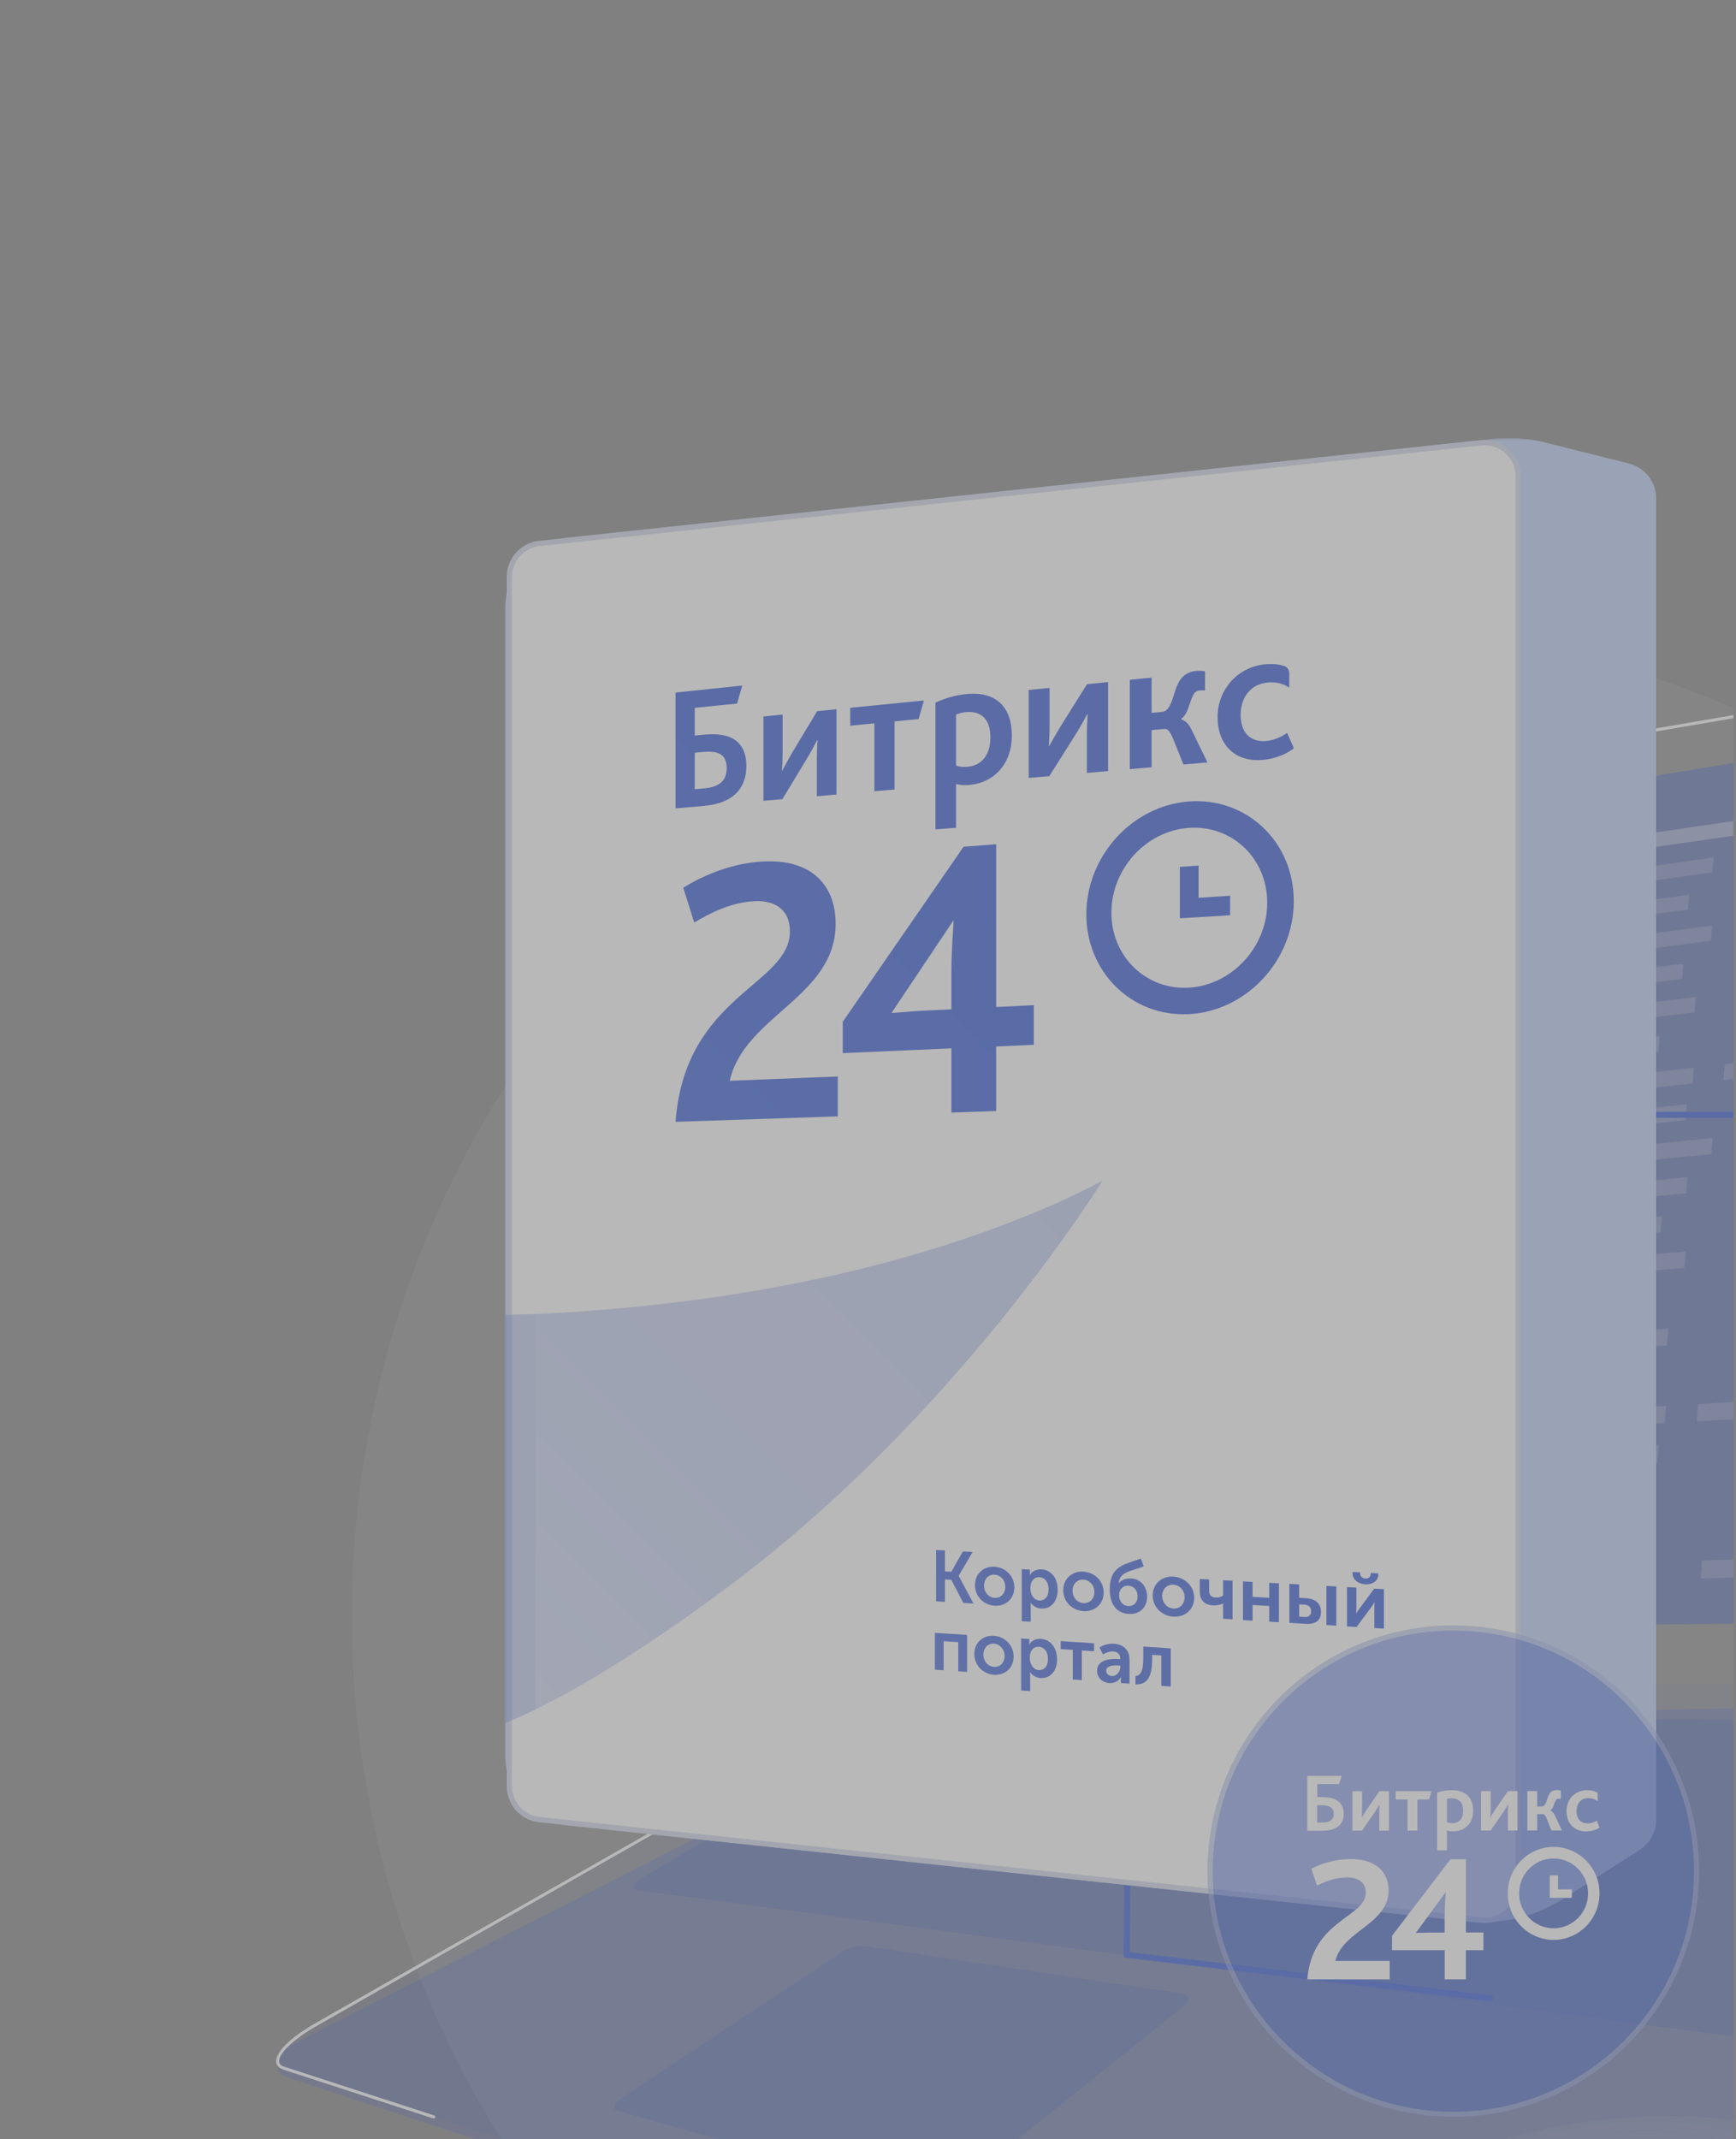<?xml version="1.0" encoding="UTF-8"?> <svg xmlns="http://www.w3.org/2000/svg" width="341" height="420" viewBox="0 0 341 420" fill="none"><rect x="0" y="0" width="341" height="420" fill="#808080" stroke="none"/><g opacity="0.8" clip-path="url(#clip0_15675_67343)"><g opacity="0.55" clip-path="url(#clip1_15675_67343)"><mask id="mask0_15675_67343" style="mask-type:luminance" maskUnits="userSpaceOnUse" x="46" y="86" width="412" height="426"><path d="M457.545 86H46.82V511.506H457.545V86Z" fill="white"></path></mask><g mask="url(#mask0_15675_67343)"><path opacity="0.1" d="M400.657 454.624C476.505 378.777 476.505 255.803 400.657 179.954C324.809 104.106 201.835 104.106 125.988 179.954C50.14 255.803 50.14 378.777 125.988 454.624C201.835 530.472 324.809 530.472 400.657 454.624Z" fill="white"></path><path d="M56.499 407.876L293.943 486.102C307.145 490.4 323.234 489.847 334.941 473.912C334.941 473.912 428.524 353.724 433.352 346.846C436.273 342.676 435.296 336.67 431.797 333.479L186.133 338.661C182.4 338.661 176.052 340.568 171.894 342.936L55.793 402.212C54.344 404.014 53.425 406.875 56.499 407.876Z" fill="#2951D5" fill-opacity="0.3"></path><path opacity="0.1" d="M55.736 406.05L294.37 483.699C307.572 487.997 323.295 486.171 335.002 470.225C335.002 470.225 427.195 347.634 431.917 340.673C436.193 334.372 430.646 330.64 420.247 330.64H186.136C182.402 330.64 176.054 332.548 171.897 334.914L62.155 397.44C55.642 401.15 52.651 405.049 55.736 406.05Z" fill="#2951D5"></path><path opacity="0.5" d="M192.752 320.37L348.755 318.709L353.584 318.662L421.692 317.932H421.705C424.743 317.896 427.252 315.176 427.275 311.901L428.241 184.211L428.571 140.188C428.583 137.585 426.392 135.842 423.683 136.266L215.989 170.09C214.163 170.385 212.396 172.41 212.043 174.601L209.759 189.146L201.797 239.966L189.925 315.611C189.513 318.25 190.785 320.394 192.752 320.37Z" fill="#2951D5"></path><path d="M431.562 329.05C431.562 329.05 431.668 329.038 431.715 329.002C436.449 326.212 439.382 320.923 439.382 315.2V135.771C439.382 132.65 438.134 129.882 435.873 127.974C433.446 125.925 430.043 125.101 426.545 125.69L215.305 161.823C210.607 162.624 206.048 167.817 205.154 173.388L181.728 318.427C181.704 318.592 181.81 318.733 181.976 318.768C182.141 318.792 182.282 318.686 182.317 318.521L205.742 173.482C206.602 168.135 210.948 163.177 215.411 162.412L426.651 126.279C429.984 125.713 433.211 126.491 435.507 128.434C437.627 130.224 438.805 132.839 438.805 135.783V315.211C438.805 320.735 435.979 325.823 431.432 328.508C431.291 328.591 431.244 328.767 431.327 328.908C431.386 329.002 431.479 329.05 431.586 329.05H431.562Z" fill="white"></path><path d="M306.393 485.984C317.593 485.984 327.722 480.614 335.235 470.403C335.777 469.684 389.789 398.383 394.464 391.505C394.558 391.376 394.523 391.187 394.382 391.093C394.252 391 394.064 391.035 393.969 391.176C389.306 398.042 335.307 469.33 334.765 470.05C321.103 488.646 303.649 486.408 294.45 483.417L112.867 424.329C112.714 424.283 112.549 424.364 112.502 424.518C112.454 424.671 112.537 424.836 112.69 424.883L294.273 483.97C298.396 485.312 302.47 485.972 306.393 485.972V485.984Z" fill="white"></path><g opacity="0.4"><path opacity="0.5" d="M338.535 212.089L345.707 211.312L345.931 208.191L338.783 208.968L338.535 212.089Z" fill="white"></path><path d="M341.092 164.001L321.789 166.78L322.059 163.907L341.316 161.092L341.092 164.001Z" fill="white"></path><path opacity="0.5" d="M336.356 171.28L321.188 173.4L321.458 170.491L336.604 168.348L336.356 171.28Z" fill="white"></path><path opacity="0.5" d="M331.563 178.594L320.574 180.066L320.845 177.145L331.81 175.649L331.563 178.594Z" fill="white"></path><path opacity="0.5" d="M336.061 184.718L319.949 186.803L320.221 183.846L336.308 181.738L336.061 184.718Z" fill="white"></path><path opacity="0.5" d="M330.41 192.22L319.326 193.599L319.598 190.607L330.656 189.217L330.41 192.22Z" fill="white"></path><path opacity="0.5" d="M332.836 198.78L318.703 200.453L318.973 197.438L333.095 195.742L332.836 198.78Z" fill="white"></path><path opacity="0.5" d="M325.758 206.494L318.066 207.366L318.338 204.327L326.028 203.444L325.758 206.494Z" fill="white"></path><path opacity="0.5" d="M332.48 212.736L317.416 214.35L317.699 211.287L332.739 209.639L332.48 212.736Z" fill="white"></path><path opacity="0.5" d="M331.093 219.946L316.771 221.406L317.054 218.308L331.352 216.812L331.093 219.946Z" fill="white"></path><path opacity="0.5" d="M279.578 172.775L305.748 168.995L306.042 166.145L279.92 169.984L279.578 172.775Z" fill="white"></path><path opacity="0.5" d="M266.574 174.648L275.678 173.329L276.02 170.55L266.94 171.881L266.574 174.648Z" fill="white"></path><path d="M256.693 176.074L262.758 175.202L263.124 172.446L257.058 173.33L256.693 176.074Z" fill="white"></path><path opacity="0.5" d="M290.623 177.546L305.074 175.532L305.368 172.658L290.941 174.707L290.623 177.546Z" fill="white"></path><path opacity="0.5" d="M269.486 180.49L286.634 178.099L286.964 175.261L269.839 177.687L269.486 180.49Z" fill="white"></path><path d="M259.496 181.879L265.62 181.02L265.985 178.24L259.873 179.1L259.496 181.879Z" fill="white"></path><path opacity="0.5" d="M250.145 183.175L256.175 182.339L256.552 179.571L250.534 180.419L250.145 183.175Z" fill="white"></path><path opacity="0.5" d="M293.861 183.54L304.389 182.127L304.696 179.229L294.179 180.666L293.861 183.54Z" fill="white"></path><path opacity="0.5" d="M286.305 184.553L289.837 184.082L290.155 181.208L286.634 181.691L286.305 184.553Z" fill="white"></path><path opacity="0.5" d="M275.984 185.931L282.321 185.083L282.651 182.233L276.338 183.093L275.984 185.931Z" fill="white"></path><path opacity="0.5" d="M265.562 193.692L303.709 188.781L304.016 185.86L265.928 190.854L265.562 193.692Z" fill="white"></path><path opacity="0.5" d="M252.666 195.353L261.688 194.199L262.064 191.36L253.054 192.539L252.666 195.353Z" fill="white"></path><path opacity="0.5" d="M292.414 196.802L303.026 195.494L303.32 192.55L292.732 193.881L292.414 196.802Z" fill="white"></path><path opacity="0.5" d="M268.203 199.793L288.353 197.308L288.684 194.387L268.567 196.919L268.203 199.793Z" fill="white"></path><path opacity="0.5" d="M258.082 201.054L264.289 200.277L264.654 197.414L258.459 198.192L258.082 201.054Z" fill="white"></path><path d="M280.721 204.822L302.332 202.266L302.639 199.298L281.062 201.902L280.721 204.822Z" fill="white"></path><path opacity="0.5" d="M261.641 207.083L276.716 205.293L277.069 202.384L262.017 204.198L261.641 207.083Z" fill="white"></path><path opacity="0.5" d="M247.85 208.709L257.766 207.543L258.142 204.657L248.25 205.858L247.85 208.709Z" fill="white"></path><path opacity="0.5" d="M294.217 209.945L301.624 209.109L301.931 206.106L294.535 206.954L294.217 209.945Z" fill="white"></path><path opacity="0.5" d="M280.496 211.488L290.094 210.404L290.424 207.437L280.849 208.532L280.496 211.488Z" fill="white"></path><path d="M261.418 213.644L276.469 211.947L276.823 209.003L261.795 210.735L261.418 213.644Z" fill="white"></path><path opacity="0.5" d="M278.4 218.425L300.919 216.011L301.224 212.972L278.753 215.445L278.4 218.425Z" fill="white"></path><path opacity="0.5" d="M254.127 221.029L274.372 218.861L274.725 215.894L254.515 218.107L254.127 221.029Z" fill="white"></path><path opacity="0.5" d="M244.092 222.111L250.252 221.452L250.641 218.531L244.492 219.214L244.092 222.111Z" fill="white"></path><path opacity="0.5" d="M234.621 223.124L240.675 222.476L241.087 219.579L235.034 220.25L234.621 223.124Z" fill="white"></path><path opacity="0.5" d="M286.561 224.36L300.199 222.971L300.517 219.908L286.891 221.333L286.561 224.36Z" fill="white"></path><path d="M240.123 178.475L223.705 180.843L224.129 178.158L240.523 175.755L240.123 178.475Z" fill="white"></path><path opacity="0.5" d="M235.635 185.201L222.738 187.003L223.162 184.294L236.047 182.469L235.635 185.201Z" fill="white"></path><path opacity="0.5" d="M231.103 191.961L221.764 193.209L222.188 190.489L231.516 189.217L231.103 191.961Z" fill="white"></path><path opacity="0.5" d="M234.459 197.709L220.773 199.476L221.21 196.719L234.871 194.929L234.459 197.709Z" fill="white"></path><path opacity="0.5" d="M229.181 204.623L219.783 205.789L220.219 203.009L229.605 201.831L229.181 204.623Z" fill="white"></path><path opacity="0.5" d="M230.773 210.735L218.783 212.148L219.219 209.357L231.197 207.908L230.773 210.735Z" fill="white"></path><path opacity="0.5" d="M224.295 217.836L217.77 218.578L218.206 215.752L224.73 215.01L224.295 217.836Z" fill="white"></path><path opacity="0.5" d="M229.5 223.678L216.746 225.056L217.193 222.206L229.937 220.805L229.5 223.678Z" fill="white"></path><path opacity="0.5" d="M227.839 230.344L215.721 231.581L216.168 228.719L228.263 227.459L227.839 230.344Z" fill="white"></path><path d="M276.773 225.361L282.45 224.773L282.792 221.758L277.126 222.358L276.773 225.361Z" fill="white"></path><path opacity="0.5" d="M260.225 227.046L272.733 225.775L273.086 222.771L260.614 224.078L260.225 227.046Z" fill="white"></path><path opacity="0.5" d="M333.307 279.066L340.762 278.654L341.009 275.238L333.566 275.674L333.307 279.066Z" fill="white"></path><path opacity="0.5" d="M336.144 226.622L316.111 228.554L316.405 225.433L336.392 223.454L336.144 226.622Z" fill="white"></path><path opacity="0.5" d="M331.209 234.313L315.451 235.738L315.745 232.581L331.468 231.121L331.209 234.313Z" fill="white"></path><path opacity="0.5" d="M326.192 242.016L314.779 242.993L315.074 239.801L326.462 238.812L326.192 242.016Z" fill="white"></path><path opacity="0.5" d="M330.845 248.975L314.109 250.307L314.403 247.091L331.116 245.725L330.845 248.975Z" fill="white"></path><path opacity="0.5" d="M324.944 256.854L313.438 257.691L313.732 254.452L325.214 253.581L324.944 256.854Z" fill="white"></path><path opacity="0.5" d="M327.439 264.156L312.742 265.157L313.048 261.883L327.711 260.847L327.439 264.156Z" fill="white"></path><path opacity="0.5" d="M320.057 272.188L312.061 272.683L312.355 269.374L320.34 268.867L320.057 272.188Z" fill="white"></path><path opacity="0.5" d="M327.018 279.421L311.354 280.292L311.66 276.947L327.288 276.04L327.018 279.421Z" fill="white"></path><path opacity="0.5" d="M325.532 287.229L310.645 287.971L310.963 284.602L325.815 283.825L325.532 287.229Z" fill="white"></path><path opacity="0.5" d="M334.049 309.923L343.989 309.605L344.236 306.048L334.32 306.389L334.049 309.923Z" fill="white"></path><path opacity="0.5" d="M272.381 232.652L299.469 230.037L299.787 226.951L272.746 229.625L272.381 232.652Z" fill="white"></path><path opacity="0.5" d="M258.932 233.947L268.342 233.04L268.706 230.025L259.321 230.955L258.932 233.947Z" fill="white"></path><path opacity="0.5" d="M248.721 234.925L254.986 234.324L255.375 231.345L249.121 231.957L248.721 234.925Z" fill="white"></path><path opacity="0.5" d="M283.77 238.493L298.738 237.127L299.069 234.018L284.122 235.408L283.77 238.493Z" fill="white"></path><path opacity="0.5" d="M261.898 240.473L279.635 238.87L279.989 235.797L262.275 237.446L261.898 240.473Z" fill="white"></path><path opacity="0.5" d="M251.57 241.416L257.907 240.838L258.296 237.823L251.971 238.411L251.57 241.416Z" fill="white"></path><path opacity="0.5" d="M241.914 242.286L248.144 241.72L248.557 238.729L242.326 239.306L241.914 242.286Z" fill="white"></path><path opacity="0.5" d="M287.102 245.219L298.007 244.288L298.325 241.144L287.443 242.097L287.102 245.219Z" fill="white"></path><path opacity="0.5" d="M279.258 245.889L282.921 245.571L283.274 242.462L279.612 242.792L279.258 245.889Z" fill="white"></path><path opacity="0.5" d="M268.59 246.797L275.139 246.231L275.504 243.146L268.968 243.722L268.59 246.797Z" fill="white"></path><path opacity="0.5" d="M257.766 254.652L297.267 251.519L297.597 248.352L258.155 251.579L257.766 254.652Z" fill="white"></path><path opacity="0.5" d="M244.434 255.712L253.762 254.97L254.162 251.896L244.846 252.662L244.434 255.712Z" fill="white"></path><path opacity="0.5" d="M285.514 259.622L296.513 258.81L296.844 255.606L285.867 256.442L285.514 259.622Z" fill="white"></path><path opacity="0.5" d="M260.451 261.46L281.309 259.929L281.662 256.761L260.84 258.351L260.451 261.46Z" fill="white"></path><path opacity="0.5" d="M249.992 262.237L256.411 261.766L256.799 258.656L250.393 259.139L249.992 262.237Z" fill="white"></path><path opacity="0.5" d="M273.371 267.689L295.76 266.17L296.089 262.943L273.736 264.51L273.371 267.689Z" fill="white"></path><path opacity="0.5" d="M253.629 269.033L269.211 267.973L269.6 264.805L254.029 265.9L253.629 269.033Z" fill="white"></path><path opacity="0.5" d="M239.355 269.999L249.602 269.303L250.015 266.183L239.792 266.901L239.355 269.999Z" fill="white"></path><path opacity="0.5" d="M287.314 274.085L294.993 273.614L295.335 270.352L287.656 270.846L287.314 274.085Z" fill="white"></path><path opacity="0.5" d="M273.102 274.956L283.042 274.344L283.407 271.117L273.478 271.753L273.102 274.956Z" fill="white"></path><path opacity="0.5" d="M253.35 276.181L268.931 275.215L269.308 272.024L253.75 273.025L253.35 276.181Z" fill="white"></path><path opacity="0.5" d="M270.887 282.412L294.229 281.115L294.559 277.818L271.263 279.184L270.887 282.412Z" fill="white"></path><path opacity="0.5" d="M245.764 283.813L266.703 282.647L267.092 279.42L246.188 280.645L245.764 283.813Z" fill="white"></path><path opacity="0.5" d="M235.391 284.391L241.75 284.037L242.186 280.881L235.826 281.246L235.391 284.391Z" fill="white"></path><path opacity="0.5" d="M225.604 284.944L231.869 284.591L232.304 281.458L226.063 281.823L225.604 284.944Z" fill="white"></path><path opacity="0.5" d="M279.295 289.395L293.452 288.688L293.793 285.367L279.673 286.109L279.295 289.395Z" fill="white"></path><path opacity="0.5" d="M231.606 236.574L214.67 238.211L215.129 235.314L232.03 233.653L231.606 236.574Z" fill="white"></path><path opacity="0.5" d="M226.944 243.652L213.623 244.853L214.082 241.944L227.379 240.695L226.944 243.652Z" fill="white"></path><path opacity="0.5" d="M222.208 250.741L212.574 251.555L213.033 248.622L222.656 247.773L222.208 250.741Z" fill="white"></path><path opacity="0.5" d="M225.625 257.196L211.516 258.314L211.975 255.359L226.073 254.205L225.625 257.196Z" fill="white"></path><path opacity="0.5" d="M220.134 264.428L210.43 265.146L210.901 262.154L220.594 261.412L220.134 264.428Z" fill="white"></path><path opacity="0.5" d="M221.726 271.187L209.348 272.024L209.831 269.009L222.185 268.138L221.726 271.187Z" fill="white"></path><path opacity="0.5" d="M214.991 278.548L208.266 278.961L208.737 275.922L215.462 275.486L214.991 278.548Z" fill="white"></path><path opacity="0.5" d="M220.323 285.239L207.156 285.969L207.639 282.895L220.782 282.13L220.323 285.239Z" fill="white"></path><path opacity="0.5" d="M218.547 292.41L206.051 293.035L206.534 289.937L219.018 289.277L218.547 292.41Z" fill="white"></path><path opacity="0.5" d="M269.168 289.903L275.044 289.608L275.422 286.334L269.545 286.64L269.168 289.903Z" fill="white"></path><path opacity="0.5" d="M252.029 290.75L264.972 290.102L265.361 286.852L252.452 287.535L252.029 290.75Z" fill="white"></path><path opacity="0.5" d="M238.627 312.809L260.474 312.115L260.886 308.781L239.062 309.536L238.627 312.809Z" fill="white"></path><path opacity="0.5" d="M224.105 313.268L232.409 313.009L232.868 309.747L224.566 310.03L224.105 313.268Z" fill="white"></path></g><path d="M85.201 415.931C85.33 415.931 85.436 415.849 85.483 415.731C85.53 415.579 85.448 415.413 85.295 415.366L55.828 405.78C55.192 405.58 54.862 405.25 54.827 404.802C54.685 403.471 56.959 400.763 62.317 397.712L172.058 335.186C172.2 335.103 172.247 334.927 172.165 334.786C172.082 334.644 171.906 334.597 171.764 334.679L62.023 397.205C57.029 400.044 54.05 402.988 54.25 404.873C54.297 405.356 54.58 406.003 55.663 406.357L85.13 415.944C85.13 415.944 85.189 415.955 85.224 415.955L85.201 415.931Z" fill="white"></path><g style="mix-blend-mode:multiply" opacity="0.2"><path d="M181.636 431.513C183.226 431.96 185.981 431.182 187.737 429.781L232.49 393.908C233.892 392.776 233.715 391.658 232.102 391.423L169.705 382.071C168.551 381.894 166.502 382.495 165.135 383.413L122.301 411.844C120.652 412.939 120.193 414.082 121.276 414.399L181.636 431.524V431.513Z" fill="#1840C3"></path></g><g style="mix-blend-mode:multiply" opacity="0.2"><path d="M356.129 401.94C360.604 402.54 365.939 400.998 367.87 398.548L413.06 341.404C414.356 339.767 412.118 338.401 408.161 338.365L184.131 336.022C182.683 336.01 180.174 336.776 178.538 337.741L126.422 368.551C124.373 369.764 123.796 370.906 125.162 371.095L356.116 401.94H356.129Z" fill="#1840C3"></path></g><path d="M355.317 218.295H284.004L284.322 175.355L283.145 175.331L282.814 219.449L355.317 219.473V218.295Z" fill="#2951D5"></path><path d="M293.229 391.8L221.916 383.297L222.234 340.391L221.057 340.25L220.727 384.321L293.229 392.978V391.8Z" fill="#2951D5"></path><path d="M111.689 358.423L288.138 377.254C294.792 377.961 301.493 376.383 307.135 372.78L322.045 363.24C324.071 361.944 325.307 359.694 325.307 357.292V97.86C325.307 94.621 323.105 91.794 319.96 91.005L303.508 86.883C300.151 86.047 296.676 85.8 293.238 86.165L111.689 105.539C104.611 106.292 99.24 112.264 99.24 119.389V344.573C99.24 351.686 104.611 357.668 111.689 358.423Z" fill="#BBCFF7"></path><path d="M290.959 86.949C294.838 86.545 298.21 89.57 298.21 93.467V370.495C298.21 374.393 294.837 377.428 290.961 377.013H290.96L105.915 357.262C102.585 356.902 100.063 354.096 100.062 350.744V113.229C100.062 109.878 102.585 107.071 105.915 106.711L105.914 106.71L290.958 86.948L290.959 86.949Z" fill="white" stroke="#D0D6EB" stroke-width="1.032"></path><path opacity="0.3" d="M112.22 344.49L283.086 362.474C286.938 362.875 290.282 359.859 290.282 355.997V100.851C290.282 96.988 286.938 93.973 283.086 94.374L112.232 112.264C108.911 112.605 106.402 115.408 106.402 118.741V338.012C106.402 341.346 108.923 344.137 112.232 344.49H112.22Z" fill="url(#paint0_linear_15675_67343)"></path><path fill-rule="evenodd" clip-rule="evenodd" d="M233.443 199.121C222.291 199.651 213.387 190.865 213.387 179.523C213.387 168.182 222.278 158.265 233.443 157.37C244.797 156.463 254.136 165.226 254.136 176.921C254.136 188.616 244.797 198.579 233.443 199.121ZM233.443 162.552C225.046 163.188 218.309 170.643 218.309 179.205C218.309 187.768 225.035 194.363 233.443 193.927C241.853 193.491 248.919 186.025 248.919 177.25C248.919 168.476 241.935 161.904 233.443 162.552Z" fill="#2951D5"></path><path d="M231.76 180.313V170.208L235.435 169.949V180.078L231.76 180.302V180.313ZM234.386 180.148V176.344L241.63 175.873V179.701L234.386 180.148Z" fill="#2951D5"></path><path d="M164.543 219.191L132.697 220.263C134.535 195.365 155.156 193.457 155.156 182.869C155.156 178.217 151.718 176.698 148.043 176.945C143.403 177.263 139.634 179.195 136.372 181.126L134.205 174.295C137.868 172.069 143.073 169.655 149.303 169.184C159.255 168.43 164.143 173.683 164.143 181.374C164.143 195.754 146.182 199.44 143.344 212.207L164.567 211.359V219.214L164.543 219.191ZM195.671 205.447V218.142L186.885 218.437V205.835L165.544 206.777V200.618L189.275 166.251L195.683 165.769V197.72L203.068 197.355V205.14L195.683 205.471L195.671 205.447ZM175.096 198.898C176.191 198.839 179.394 198.534 181.137 198.451L186.885 198.168V190.796C186.885 186.65 187.262 182.151 187.321 180.667L175.096 198.91V198.898Z" fill="#2951D5"></path><path d="M136.466 138.974V144.415L137.962 144.274C140.235 144.05 142.155 144.144 143.639 144.863C145.511 145.77 146.606 147.536 146.606 150.363C146.606 154.52 144.345 157.712 138.197 158.242L132.697 158.713V135.983L145.806 134.605L144.781 138.138L136.454 138.986L136.466 138.974ZM136.466 154.956L138.292 154.791C141.377 154.52 142.743 153.248 142.743 150.822C142.743 149.397 142.261 148.478 141.413 148.031C140.588 147.583 139.422 147.513 138.032 147.642L136.466 147.795V154.968V154.944V154.956ZM160.457 156.322V148.902C160.457 147.56 160.515 146.288 160.587 145.287H160.528C160.115 146.111 159.384 147.477 158.478 148.985L153.685 156.911L149.963 157.229V140.682L153.731 140.305V147.689C153.731 149.032 153.672 150.292 153.602 151.293H153.672C154.085 150.481 154.839 149.114 155.711 147.607L160.515 139.634L164.308 139.257V156.004L160.48 156.334H160.457V156.322ZM180.408 141.188L175.72 141.636V155.015L171.763 155.356V142.024L167.004 142.484V138.974L181.479 137.537L180.443 141.188H180.419H180.408ZM190.277 154.132C189.417 154.202 188.57 154.132 187.791 153.943V162.529L183.752 162.847V137.961C185.507 137.137 187.627 136.489 189.841 136.277C195.683 135.688 198.757 138.88 198.757 144.392C198.757 149.903 195.365 153.708 190.289 154.132H190.277ZM189.7 139.822C188.981 139.893 188.404 140.058 187.791 140.293V150.316C188.511 150.539 189.123 150.634 189.982 150.563C192.998 150.292 194.541 148.066 194.541 144.757C194.541 141.094 192.621 139.539 189.7 139.822ZM213.502 151.764V144.015C213.502 142.613 213.561 141.282 213.643 140.234H213.561C213.102 141.094 212.324 142.531 211.335 144.109L206.117 152.388L202.066 152.742V135.476L206.165 135.064V142.766C206.165 144.168 206.082 145.487 206.023 146.523H206.082C206.53 145.675 207.355 144.239 208.297 142.672L213.526 134.334L217.66 133.922V151.399L213.491 151.752H213.513L213.502 151.764ZM234.513 136.253C233.641 137.573 233.488 140.14 232.016 141.153V141.235C232.888 141.494 233.488 142.119 234.019 143.214L237.187 149.703L232.463 150.104L230.273 144.663C229.767 143.52 229.295 143.073 228.789 143.12L226.21 143.355V150.645L221.923 151.011V133.474L226.21 133.05V139.975L228.2 139.787C230.344 139.586 230.32 135.9 231.721 133.627C232.428 132.591 233.406 131.884 234.902 131.731C235.373 131.684 236.185 131.684 236.704 131.813V135.606C236.397 135.523 236.044 135.523 235.714 135.547C235.196 135.594 234.796 135.829 234.489 136.23L234.513 136.253ZM243.687 140.27C243.687 143.932 245.666 145.758 248.693 145.487C250.33 145.346 251.59 144.71 252.839 143.921L254.158 146.924C252.721 148.031 250.506 148.997 248.057 149.197C242.321 149.692 239.165 145.958 239.165 140.823C239.165 135.288 243.204 130.954 248.469 130.435C250 130.282 251.261 130.459 252.203 130.742C252.85 130.942 253.25 131.531 253.25 132.226V135.005C252.002 134.204 250.659 133.851 248.929 134.016C245.63 134.334 243.7 137.007 243.7 140.293L243.676 140.27H243.687Z" fill="#2951D5"></path><path d="M99.289 258.151C99.289 258.151 129.086 257.974 161.697 250.86C196.841 243.205 216.604 231.77 216.604 231.77C216.604 231.77 188.173 277.902 143.113 311.49C113.752 333.385 99.277 338.237 99.277 338.237V258.151H99.289Z" fill="#2951D5" fill-opacity="0.3"></path><path d="M183.637 320.594L189.962 321.006V328.273L188.23 328.143V322.419L185.356 322.23V327.942L183.637 327.825V320.594Z" fill="#2951D5"></path><path d="M195.227 321.183C197.381 321.325 199.113 323.032 199.113 325.27C199.113 327.507 197.381 328.98 195.238 328.826C193.095 328.673 191.387 326.978 191.387 324.739C191.387 322.502 193.107 321.042 195.214 321.183H195.227ZM195.238 327.283C196.38 327.366 197.335 326.518 197.335 325.152C197.335 323.786 196.38 322.809 195.238 322.726C194.096 322.643 193.166 323.514 193.166 324.857C193.166 326.2 194.096 327.201 195.238 327.272V327.283Z" fill="#2951D5"></path><path d="M200.572 321.701L202.186 321.806V322.348C202.186 322.62 202.163 322.867 202.163 322.867H202.186C202.645 322.113 203.516 321.713 204.471 321.784C206.402 321.913 207.639 323.573 207.639 325.847C207.639 328.119 206.249 329.603 204.376 329.474C203.564 329.415 202.822 328.991 202.328 328.296H202.304C202.304 328.296 202.351 328.556 202.351 328.932V332.042L200.585 331.911V321.701H200.572ZM204.058 327.907C205.037 327.979 205.849 327.213 205.849 325.753C205.849 324.291 205.118 323.397 204.082 323.327C203.152 323.268 202.28 323.891 202.28 325.529C202.28 326.671 202.892 327.837 204.058 327.919V327.907Z" fill="#2951D5"></path><path d="M210.725 323.938L208.357 323.785V322.219L214.906 322.654V324.221L212.503 324.056V329.885L210.725 329.756V323.927V323.938Z" fill="#2951D5"></path><path d="M219.736 325.741L220.054 325.764V325.658C220.054 324.681 219.441 324.304 218.677 324.257C217.957 324.21 217.228 324.469 216.651 324.834L215.979 323.468C216.58 323.009 217.746 322.668 218.829 322.738C220.737 322.868 221.867 324.021 221.867 325.906V330.569L220.172 330.452V329.827C220.172 329.522 220.219 329.286 220.219 329.286H220.196C219.748 330.04 218.877 330.534 217.887 330.464C216.58 330.369 215.496 329.416 215.496 328.061C215.496 325.836 218.122 325.635 219.736 325.741ZM218.394 329.074C219.406 329.144 220.066 328.143 220.066 327.237V327.037L219.748 327.013C218.829 326.954 217.287 326.978 217.287 328.025C217.287 328.521 217.652 329.027 218.381 329.074H218.394Z" fill="#2951D5"></path><path d="M223.033 329.085C223.94 329.014 224.576 328.284 224.576 325.634V323.29L229.97 323.644V331.145L228.121 331.016V325.033L226.319 324.915V325.752C226.319 329.014 225.471 330.828 223.033 330.722V329.085Z" fill="#2951D5"></path><path d="M183.873 304.329L185.616 304.423V308.533L186.865 308.605L189.138 304.612L191.058 304.718L188.314 309.382V309.405L191.223 314.847L189.22 314.728L186.865 310.182L185.616 310.112V314.517L183.873 314.41V304.341V304.329Z" fill="#2951D5"></path><path d="M195.357 307.627C197.512 307.745 199.243 309.429 199.243 311.679C199.243 313.928 197.512 315.412 195.369 315.27C193.225 315.129 191.518 313.468 191.518 311.22C191.518 308.97 193.237 307.497 195.357 307.615V307.627ZM195.369 313.727C196.511 313.799 197.465 312.939 197.465 311.573C197.465 310.206 196.511 309.24 195.369 309.17C194.226 309.099 193.296 309.982 193.296 311.325C193.296 312.668 194.226 313.657 195.369 313.727Z" fill="#2951D5"></path><path d="M200.691 308.086L202.305 308.18V308.722C202.305 308.993 202.282 309.24 202.282 309.24H202.305C202.765 308.474 203.636 308.074 204.59 308.132C206.521 308.239 207.758 309.888 207.758 312.173C207.758 314.457 206.368 315.953 204.495 315.835C203.683 315.789 202.941 315.364 202.446 314.669H202.423C202.423 314.669 202.469 314.928 202.469 315.306V318.415L200.703 318.309V308.097L200.691 308.086ZM204.177 314.257C205.155 314.316 205.968 313.539 205.968 312.079C205.968 310.618 205.237 309.723 204.201 309.664C203.27 309.616 202.399 310.253 202.399 311.878C202.399 313.021 203.011 314.175 204.177 314.246V314.257Z" fill="#2951D5"></path><path d="M212.799 308.581C215.013 308.699 216.791 310.418 216.791 312.692C216.791 314.965 215.013 316.472 212.811 316.331C210.609 316.19 208.854 314.493 208.854 312.221C208.854 309.948 210.62 308.452 212.799 308.57V308.581ZM212.811 314.765C213.989 314.835 214.966 313.964 214.966 312.585C214.966 311.208 213.989 310.218 212.811 310.148C211.634 310.077 210.679 310.972 210.679 312.326C210.679 313.681 211.645 314.694 212.811 314.752V314.765Z" fill="#2951D5"></path><path d="M221.573 306.885L224.105 306.013L224.659 307.555L221.867 308.486C220.619 308.946 219.806 309.581 219.735 310.865H219.759C220.407 310.088 221.325 309.875 222.174 309.923C224.058 310.029 225.318 311.466 225.318 313.526C225.318 315.588 223.893 317.012 221.713 316.883C219.17 316.731 217.992 314.775 217.992 312.137C217.992 309.334 218.923 307.803 221.584 306.896L221.573 306.885ZM221.632 315.341C222.633 315.399 223.457 314.705 223.457 313.444C223.457 312.184 222.633 311.383 221.655 311.324C220.607 311.265 219.818 312.055 219.818 313.221C219.818 314.492 220.631 315.282 221.62 315.341H221.632Z" fill="#2951D5"></path><path d="M230.465 309.558C232.738 309.688 234.575 311.419 234.575 313.727C234.575 316.035 232.75 317.556 230.489 317.414C228.228 317.273 226.426 315.553 226.426 313.245C226.426 310.937 228.239 309.429 230.476 309.546L230.465 309.558ZM230.476 315.824C231.69 315.894 232.691 315.011 232.691 313.609C232.691 312.208 231.679 311.207 230.476 311.137C229.275 311.066 228.286 311.973 228.286 313.35C228.286 314.728 229.275 315.741 230.476 315.824Z" fill="#2951D5"></path><path d="M235.67 312.55V310.018L237.507 310.124V312.338C237.507 313.044 237.801 313.61 238.791 313.669C239.439 313.704 239.957 313.468 240.251 313.281V310.265L242.111 310.372V317.944L240.251 317.827V315.248C240.251 315.059 240.262 314.835 240.262 314.835H240.239C239.779 315.059 239.015 315.248 238.201 315.2C236.752 315.118 235.67 314.293 235.67 312.539V312.55Z" fill="#2951D5"></path><path d="M244.15 310.489L246.047 310.596V313.527L249.309 313.716V310.772L251.217 310.878V318.51L249.309 318.392V315.318L246.047 315.129V318.203L244.15 318.086V310.501V310.489Z" fill="#2951D5"></path><path d="M253.268 310.983L255.187 311.09V313.716L256.565 313.799C258.39 313.905 259.486 314.835 259.486 316.508C259.486 317.992 258.59 318.945 256.553 318.827L253.268 318.627V310.983ZM256.247 317.496C257.13 317.544 257.543 317.061 257.543 316.366C257.543 315.671 257.13 315.106 256.223 315.059L255.198 315V317.426L256.259 317.485L256.247 317.496ZM260.546 311.384L262.489 311.49V319.18L260.546 319.063V311.384Z" fill="#2951D5"></path><path d="M264.572 311.608L266.433 311.714V315.848C266.433 316.201 266.398 316.649 266.385 316.766H266.422C266.515 316.578 266.81 316.166 267.01 315.883L269.931 311.914L271.838 312.02V319.769L269.966 319.652V315.53C269.966 315.247 270.001 314.799 270.013 314.611H269.978C269.884 314.811 269.59 315.211 269.39 315.506L266.468 319.452L264.584 319.334V311.631L264.572 311.608ZM265.667 308.84V308.64L267.164 308.722V308.922C267.164 309.57 267.682 309.9 268.2 309.936C268.718 309.971 269.248 309.688 269.248 309.016V308.84L270.732 308.922V309.123C270.732 310.454 269.542 311.148 268.2 311.078C266.857 311.007 265.68 310.182 265.68 308.852L265.667 308.84Z" fill="#2951D5"></path><path opacity="0.3" d="M111.041 350.968L281.907 368.952C285.759 369.352 289.103 366.337 289.103 362.474V107.329C289.103 103.466 285.759 100.451 281.907 100.851L111.052 118.741C107.731 119.083 105.223 121.886 105.223 125.219V344.49C105.223 347.823 107.743 350.614 111.052 350.968H111.041Z" fill="url(#paint1_linear_15675_67343)"></path><path style="mix-blend-mode:multiply" opacity="0.5" d="M318.889 444.911C342.189 442.589 360.435 434.249 359.64 426.281C358.847 418.313 339.315 413.736 316.014 416.058C292.713 418.38 274.468 426.72 275.261 434.688C276.055 442.656 295.588 447.233 318.889 444.911Z" fill="url(#paint2_radial_15675_67343)"></path><g opacity="0.55"><path d="M285.481 415.632C312.145 415.632 333.756 394.032 333.756 367.392C333.756 340.752 312.145 319.152 285.481 319.152C258.817 319.152 237.205 340.752 237.205 367.392C237.205 394.032 258.817 415.632 285.481 415.632Z" fill="#2951D5"></path><path d="M285.48 319.652C311.869 319.652 333.256 341.028 333.256 367.392C333.256 393.755 311.869 415.133 285.48 415.133C259.092 415.133 237.705 393.755 237.705 367.392C237.705 341.028 259.092 319.652 285.48 319.652Z" stroke="white" stroke-opacity="0.5"></path></g><path fill-rule="evenodd" clip-rule="evenodd" d="M305.171 380.879C300.19 380.879 296.162 376.791 296.162 371.751C296.162 366.71 300.201 362.623 305.171 362.623C310.141 362.623 314.193 366.71 314.193 371.751C314.193 376.791 310.154 380.879 305.171 380.879ZM305.171 364.896C301.426 364.896 298.399 367.97 298.399 371.751C298.399 375.531 301.439 378.605 305.171 378.605C308.905 378.605 311.944 375.531 311.944 371.751C311.944 367.97 308.905 364.896 305.171 364.896Z" fill="white"></path><path d="M304.418 372.621V368.205H306.043V372.621H304.418ZM305.584 372.621V370.96H308.764V372.621H305.584Z" fill="white"></path><path d="M272.95 388.639H256.791C257.745 376.885 268.274 376.52 268.274 371.597C268.274 369.431 266.542 368.617 264.681 368.617C262.314 368.617 260.383 369.407 258.699 370.208L257.58 366.898C259.476 365.967 262.15 365.014 265.33 365.014C270.323 365.014 272.761 367.605 272.761 371.161C272.761 377.804 263.739 379.088 262.303 385.011H272.973V388.639H272.95ZM287.942 382.915V388.627H283.784V382.915H273.433V380.076L284.915 365.049H287.942V379.429H291.393V382.915H287.942ZM278.108 379.512C278.638 379.512 280.193 379.441 281.029 379.441H283.773V376.096C283.773 374.212 283.949 372.186 283.985 371.515L278.108 379.499V379.512Z" fill="white"></path><path d="M258.746 350.281V352.849H259.524C260.689 352.849 261.678 352.978 262.444 353.391C263.398 353.896 263.952 354.78 263.952 356.1C263.952 358.043 262.797 359.456 259.641 359.456H256.791V348.68H263.551L263.033 350.281H258.758H258.746ZM258.746 357.83H259.688C261.278 357.83 261.973 357.288 261.973 356.146C261.973 355.475 261.726 355.027 261.29 354.78C260.866 354.533 260.266 354.45 259.546 354.45H258.734V357.843L258.746 357.83ZM270.924 359.432V355.993C270.924 355.369 270.948 354.78 270.994 354.32H270.971C270.759 354.674 270.406 355.286 269.947 355.946L267.544 359.432H265.66V351.694H267.556V355.134C267.556 355.758 267.532 356.346 267.484 356.805H267.52C267.732 356.452 268.109 355.841 268.545 355.18L270.948 351.694H272.832V359.432H270.924ZM280.687 353.308H278.414V359.432H276.483V353.308H274.151V351.694H281.194L280.687 353.308ZM285.398 359.586C284.998 359.586 284.585 359.514 284.221 359.409V363.295H282.289V351.977C283.125 351.683 284.138 351.483 285.186 351.483C287.942 351.483 289.379 353.049 289.379 355.522C289.379 357.995 287.789 359.573 285.387 359.573L285.398 359.586ZM285.127 353.084C284.785 353.084 284.515 353.132 284.221 353.214V357.76C284.562 357.889 284.857 357.96 285.257 357.96C286.682 357.96 287.412 357.018 287.412 355.522C287.412 353.874 286.506 353.084 285.127 353.084ZM296.198 359.409V355.97C296.198 355.345 296.222 354.757 296.269 354.298H296.233C296.021 354.651 295.668 355.263 295.209 355.922L292.806 359.409H290.921V351.671H292.818V355.11C292.818 355.734 292.783 356.322 292.747 356.783H292.771C292.983 356.429 293.36 355.817 293.795 355.157L296.198 351.671H298.082V359.409H296.187H296.198ZM305.644 353.426C305.254 353.968 305.184 355.075 304.536 355.463V355.499C304.925 355.652 305.184 355.946 305.42 356.441L306.821 359.397H304.736L303.759 356.935C303.535 356.417 303.324 356.193 303.1 356.193H301.946V359.397H300.014V351.659H301.946V354.698H302.828C303.783 354.698 303.77 353.084 304.395 352.153C304.701 351.73 305.137 351.459 305.809 351.459C306.02 351.459 306.374 351.494 306.597 351.576V353.226C306.468 353.178 306.303 353.154 306.162 353.154C305.938 353.154 305.75 353.237 305.62 353.402L305.644 353.426ZM309.671 355.558C309.671 357.147 310.531 358.007 311.85 358.007C312.557 358.007 313.098 357.784 313.64 357.489L314.206 358.831C313.593 359.255 312.639 359.586 311.579 359.586C309.082 359.586 307.704 357.843 307.704 355.604C307.704 353.202 309.471 351.483 311.756 351.483C312.71 351.483 313.405 351.742 313.817 352.001V353.65C313.275 353.249 312.698 353.049 311.956 353.049C310.531 353.049 309.684 354.12 309.684 355.545L309.671 355.558Z" fill="white"></path></g></g></g><defs><linearGradient id="paint0_linear_15675_67343" x1="100.69" y1="335.009" x2="313.92" y2="121.791" gradientUnits="userSpaceOnUse"><stop stop-color="white" stop-opacity="0"></stop><stop offset="0.37" stop-color="white" stop-opacity="0"></stop><stop offset="0.51" stop-color="white" stop-opacity="0.03"></stop><stop offset="0.6" stop-color="white" stop-opacity="0.08"></stop><stop offset="0.68" stop-color="white" stop-opacity="0.15"></stop><stop offset="0.75" stop-color="white" stop-opacity="0.23"></stop><stop offset="0.8" stop-color="white" stop-opacity="0.34"></stop><stop offset="0.86" stop-color="white" stop-opacity="0.47"></stop><stop offset="0.91" stop-color="white" stop-opacity="0.61"></stop><stop offset="0.95" stop-color="white" stop-opacity="0.78"></stop><stop offset="0.99" stop-color="white" stop-opacity="0.96"></stop><stop offset="1" stop-color="white"></stop></linearGradient><linearGradient id="paint1_linear_15675_67343" x1="312.741" y1="128.269" x2="99.511" y2="341.498" gradientUnits="userSpaceOnUse"><stop stop-color="white" stop-opacity="0"></stop><stop offset="0.37" stop-color="white" stop-opacity="0"></stop><stop offset="0.51" stop-color="white" stop-opacity="0.03"></stop><stop offset="0.6" stop-color="white" stop-opacity="0.08"></stop><stop offset="0.68" stop-color="white" stop-opacity="0.15"></stop><stop offset="0.75" stop-color="white" stop-opacity="0.23"></stop><stop offset="0.8" stop-color="white" stop-opacity="0.34"></stop><stop offset="0.86" stop-color="white" stop-opacity="0.47"></stop><stop offset="0.91" stop-color="white" stop-opacity="0.61"></stop><stop offset="0.95" stop-color="white" stop-opacity="0.78"></stop><stop offset="0.99" stop-color="white" stop-opacity="0.96"></stop><stop offset="1" stop-color="white"></stop></linearGradient><radialGradient id="paint2_radial_15675_67343" cx="0" cy="0" r="1" gradientUnits="userSpaceOnUse" gradientTransform="translate(316.898 427.435) rotate(174.31) scale(42.398 14.415)"><stop stop-color="#464682"></stop><stop offset="1" stop-color="white" stop-opacity="0"></stop></radialGradient><clipPath id="clip0_15675_67343"><rect width="340.541" height="420" fill="white"></rect></clipPath><clipPath id="clip1_15675_67343"><rect width="410.725" height="426.204" fill="white" transform="translate(46.816 86)"></rect></clipPath></defs></svg> 